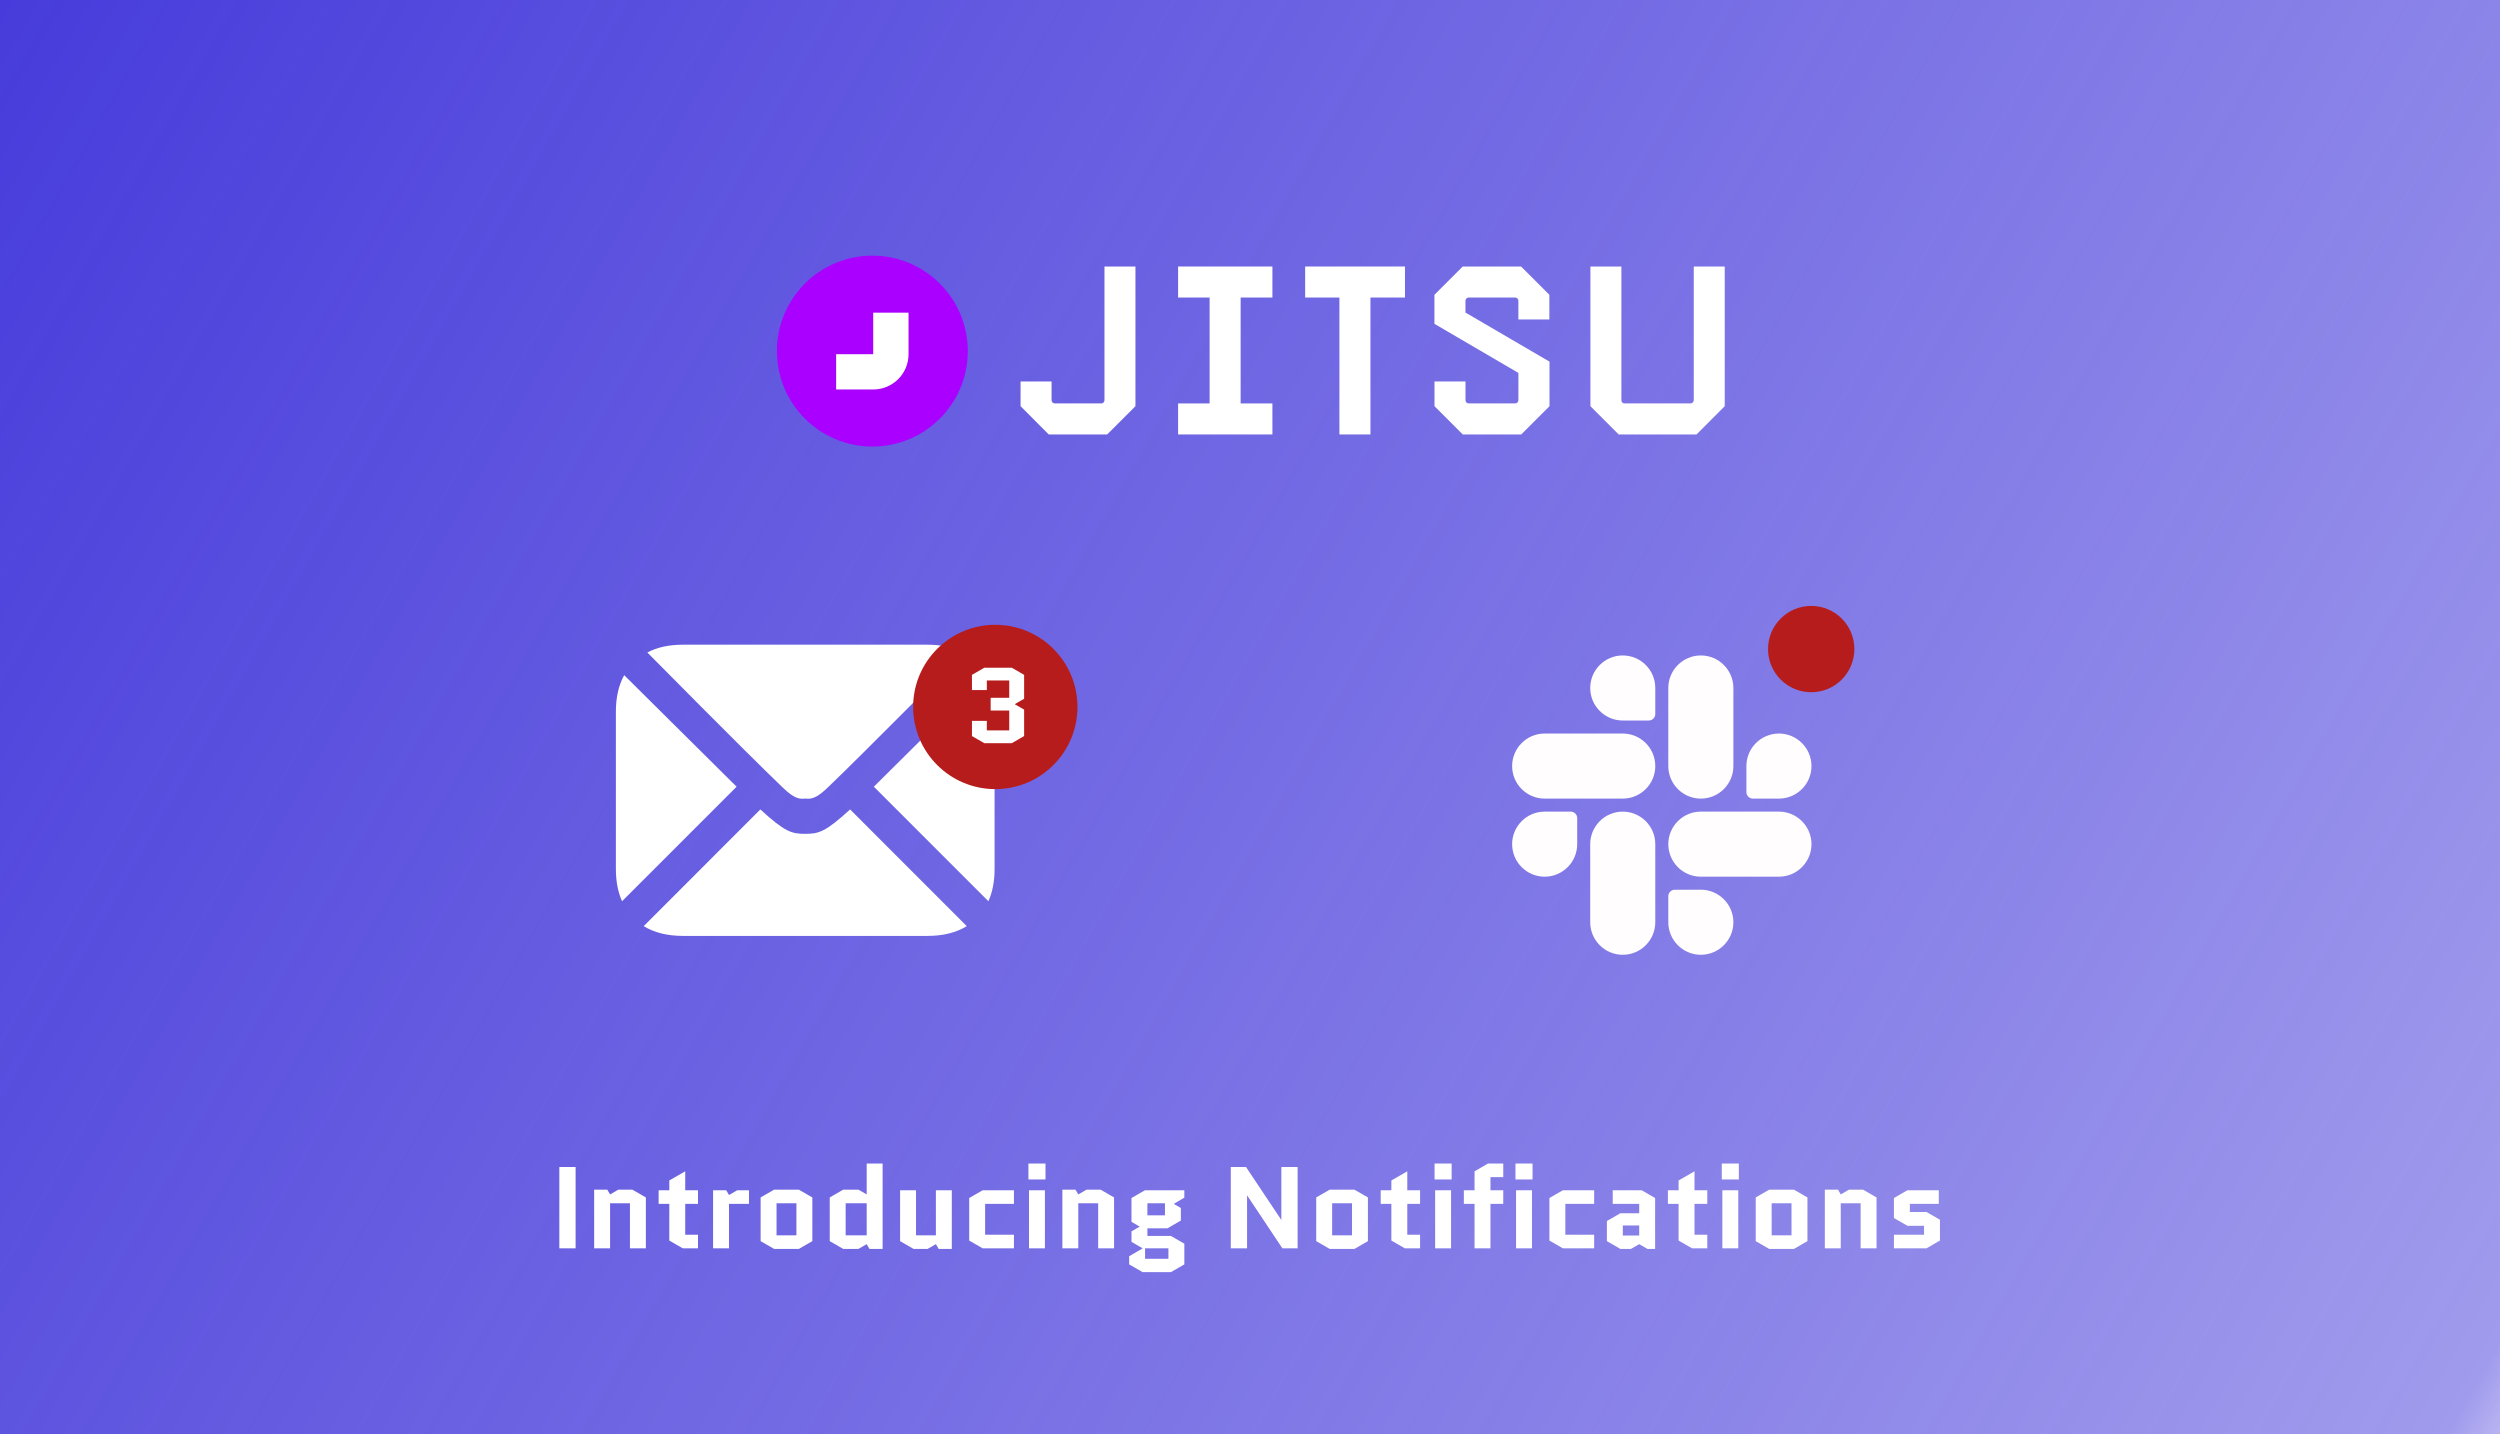 <svg width="1506" height="864" viewBox="0 0 1506 864" fill="none" xmlns="http://www.w3.org/2000/svg">
<rect width="1506" height="864" fill="url(#paint0_linear_4303_435)"/>
<path d="M665.335 241.091C665.333 241.604 665.127 242.096 664.763 242.459C664.399 242.821 663.906 243.025 663.393 243.025H635.396C634.883 243.025 634.391 242.821 634.028 242.458C633.665 242.096 633.461 241.604 633.461 241.091V229.799H614.789V244.688L631.756 261.715H666.964L684 244.688V160.545H665.335V241.091Z" fill="white"/>
<path d="M709.681 179.235H728.667V243.025H709.681V261.715H766.497V243.025H747.357V179.235H766.497V160.545H709.681V179.235Z" fill="white"/>
<path d="M786.222 179.235H806.863V261.715H825.553V179.235H846.356V160.545H786.222V179.235Z" fill="white"/>
<path d="M881.131 160.545L864.104 177.572V195.074L914.685 224.649V241.091C914.682 241.604 914.477 242.096 914.112 242.459C913.748 242.821 913.256 243.025 912.742 243.025H884.745C884.232 243.025 883.74 242.821 883.377 242.458C883.014 242.096 882.811 241.604 882.811 241.091V229.799H864.146V244.688L881.173 261.715H916.39L933.417 244.688V217.853L882.794 188.279V181.169C882.796 180.657 883 180.166 883.363 179.804C883.725 179.442 884.216 179.237 884.728 179.235H912.725C913.239 179.235 913.731 179.438 914.096 179.801C914.46 180.163 914.665 180.655 914.668 181.169V192.461H933.332V177.572L916.305 160.545H881.131Z" fill="white"/>
<path d="M1020.32 160.545V241.091C1020.32 241.604 1020.11 242.096 1019.75 242.458C1019.39 242.821 1018.9 243.025 1018.38 243.025H978.67C978.412 243.037 978.155 242.995 977.914 242.902C977.674 242.81 977.455 242.668 977.272 242.486C977.09 242.304 976.947 242.086 976.853 241.846C976.759 241.605 976.716 241.348 976.727 241.091V160.545H958.062V244.688L975.089 261.715H1021.97L1038.98 244.688V160.545H1020.32Z" fill="white"/>
<circle cx="525.5" cy="211.5" r="57.5" fill="#AA00FF"/>
<path d="M547.31 213.379C547.308 219.015 545.065 224.42 541.072 228.405C537.08 232.39 531.666 234.63 526.02 234.632H503.69V213.379H526.02V188.367H547.31V213.379Z" fill="white"/>
<path d="M512.103 487.6L582.369 557.91C576.005 561.816 568.149 563.791 558.713 563.791H411.422C401.986 563.791 394.129 561.816 387.766 557.91L458.032 487.6C472.91 501.249 476.992 502.303 485.067 502.303C493.143 502.303 497.224 501.249 512.103 487.6ZM599.134 428.789V523.369C599.134 530.831 597.906 537.37 595.404 542.9L526.411 473.907L594.131 406.713C597.467 412.769 599.134 420.143 599.134 428.789ZM443.724 473.907L374.731 542.9C372.229 537.37 371 530.831 371 523.369V428.789C371 420.143 372.668 412.769 376.003 406.713L443.724 473.907ZM470.54 473.468C448.727 452.577 389.96 393.063 389.96 393.063C395.885 389.903 403.039 388.367 411.422 388.367H558.713C567.096 388.367 574.249 389.903 580.174 393.063C580.174 393.063 521.407 452.577 499.594 473.468C494.108 478.778 490.29 481.851 485.067 481.061C479.844 481.851 476.026 478.778 470.54 473.468Z" fill="white"/>
<g filter="url(#filter0_d_4303_435)">
<circle cx="599.567" cy="421.867" r="49.5" fill="#B71C1C"/>
</g>
<path d="M609.507 447.687H592.931L585.507 443.399V434.247H594.467V440.007H607.971V428.039H596.771V420.359H607.971V409.927H594.467V415.687H585.507V406.535L592.931 402.247H609.507L616.931 406.535V420.935L611.363 424.135V424.263L616.931 427.463V443.399L609.507 447.687Z" fill="white"/>
<path d="M1024.59 481.08C1013.78 481.08 1004.99 472.287 1004.99 461.48V414.44C1004.99 403.632 1013.78 394.84 1024.59 394.84C1035.39 394.84 1044.19 403.632 1044.19 414.44V461.48C1044.19 472.287 1035.39 481.08 1024.59 481.08ZM1071.63 481.08H1055.95C1053.78 481.08 1052.03 479.328 1052.03 477.16V461.48C1052.03 450.672 1060.82 441.88 1071.63 441.88C1082.43 441.88 1091.23 450.672 1091.23 461.48C1091.23 472.287 1082.43 481.08 1071.63 481.08ZM977.547 481.08H930.507C919.7 481.08 910.907 472.287 910.907 461.48C910.907 450.672 919.7 441.88 930.507 441.88H977.547C988.355 441.88 997.147 450.672 997.147 461.48C997.147 472.287 988.355 481.08 977.547 481.08ZM993.227 434.04H977.547C966.74 434.04 957.947 425.247 957.947 414.44C957.947 403.632 966.74 394.84 977.547 394.84C988.355 394.84 997.147 403.632 997.147 414.44V430.12C997.147 432.288 995.395 434.04 993.227 434.04ZM977.547 575.16C966.74 575.16 957.947 566.367 957.947 555.56V508.52C957.947 497.712 966.74 488.92 977.547 488.92C988.355 488.92 997.147 497.712 997.147 508.52V555.56C997.147 566.367 988.355 575.16 977.547 575.16ZM930.507 528.12C919.7 528.12 910.907 519.327 910.907 508.52C910.907 497.712 919.7 488.92 930.507 488.92H946.187C948.355 488.92 950.107 490.672 950.107 492.84V508.52C950.107 519.327 941.315 528.12 930.507 528.12ZM1071.63 528.12H1024.59C1013.78 528.12 1004.99 519.327 1004.99 508.52C1004.99 497.712 1013.78 488.92 1024.59 488.92H1071.63C1082.43 488.92 1091.23 497.712 1091.23 508.52C1091.23 519.327 1082.43 528.12 1071.63 528.12ZM1024.59 575.16C1013.78 575.16 1004.99 566.367 1004.99 555.56V539.88C1004.99 537.712 1006.74 535.96 1008.91 535.96H1024.59C1035.39 535.96 1044.19 544.752 1044.19 555.56C1044.19 566.367 1035.39 575.16 1024.59 575.16Z" fill="#FFFDFD"/>
<g filter="url(#filter1_d_4303_435)">
<circle cx="1091.07" cy="387" r="26" fill="#B71C1C"/>
</g>
<path d="M336.95 752V703H346.75V752H336.95ZM389.07 721.34V752H379.48V724.84H367.51V752H357.92V716.65H365.83L367.51 719.52L372.48 716.65H380.95L389.07 721.34ZM396.751 725.19V717H403.191V711.12L412.781 705.59V717H420.481V725.19H412.781V743.81H420.481V752H411.311L403.191 747.31V725.19H396.751ZM451.191 725.19H439.151V752H429.561V717H437.471L439.151 719.87L444.121 717H451.191V725.19ZM489.353 747.66L481.233 752.35H466.323L458.203 747.66V721.34L466.323 716.65H481.233L489.353 721.34V747.66ZM467.793 724.84V744.16H479.763V724.84H467.793ZM507.954 716.65H517.124L522.094 719.52V700.9H531.684V752.35H523.774L522.094 749.48L517.124 752.35H507.954L499.834 747.66V721.34L507.954 716.65ZM522.094 744.16V724.84H509.424V744.16H522.094ZM542.217 747.66V717H551.807V744.16H563.777V717H573.367V752.35H565.457L563.777 749.48L558.807 752.35H550.337L542.217 747.66ZM593.438 725.19V743.81H610.798V752H591.968L583.848 747.31V721.69L591.968 717H610.798V725.19H593.438ZM629.463 717V752H619.873V717H629.463ZM619.523 710.49V700.9H629.813V710.49H619.523ZM671.121 721.34V752H661.531V724.84H649.561V752H639.971V716.65H647.881L649.561 719.52L654.531 716.65H663.001L671.121 721.34ZM680.202 761.66V756.76L688.322 752L681.602 748.08V741.78L686.572 738.91L681.602 736.04V721.69L689.722 717H713.452V721.48L707.082 725.19L711.352 727.71V735.27L703.232 739.96H691.192V744.51H705.332L713.452 749.2V761.66L705.332 766.35H688.322L680.202 761.66ZM703.862 752H689.792V758.3H703.862V752ZM691.192 724.84V732.12H701.762V724.84H691.192ZM751.232 720.29V752H741.432V703H750.602L771.742 734.71H771.882V703H781.682V752H772.512L751.372 720.29H751.232ZM824.041 747.66L815.921 752.35H801.011L792.891 747.66V721.34L801.011 716.65H815.921L824.041 721.34V747.66ZM802.481 724.84V744.16H814.451V724.84H802.481ZM831.721 725.19V717H838.161V711.12L847.751 705.59V717H855.451V725.19H847.751V743.81H855.451V752H846.281L838.161 747.31V725.19H831.721ZM874.121 717V752H864.531V717H874.121ZM864.181 710.49V700.9H874.471V710.49H864.181ZM881.829 725.19V717H888.269V705.59L896.389 700.9H905.559V709.09H897.859V717H905.559V725.19H897.859V752H888.269V725.19H881.829ZM922.861 717V752H913.271V717H922.861ZM912.921 710.49V700.9H923.211V710.49H912.921ZM942.959 725.19V743.81H960.319V752H941.489L933.369 747.31V721.69L941.489 717H960.319V725.19H942.959ZM977.585 738.21V744.3H987.455V738.21H977.585ZM976.115 752.35L967.995 747.66V735.55L976.115 730.86H987.455V725.19H971.495V717H988.925L997.045 721.69V752.35H992.425L987.455 749.48L982.485 752.35H976.115ZM1004.74 725.19V717H1011.18V711.12L1020.77 705.59V717H1028.47V725.19H1020.77V743.81H1028.47V752H1019.3L1011.18 747.31V725.19H1004.74ZM1047.14 717V752H1037.55V717H1047.14ZM1037.2 710.49V700.9H1047.49V710.49H1037.2ZM1088.8 747.66L1080.68 752.35H1065.77L1057.65 747.66V721.34L1065.77 716.65H1080.68L1088.8 721.34V747.66ZM1067.24 724.84V744.16H1079.21V724.84H1067.24ZM1130.43 721.34V752H1120.84V724.84H1108.87V752H1099.28V716.65H1107.19L1108.87 719.52L1113.84 716.65H1122.31L1130.43 721.34ZM1168.63 734.78V747.31L1160.51 752H1140.91V743.81H1159.04V738.42H1149.03L1140.91 733.73V721.69L1149.03 717H1167.93V725.19H1150.5V730.09H1160.51L1168.63 734.78Z" fill="white"/>
<defs>
<filter id="filter0_d_4303_435" x="546.067" y="372.367" width="107" height="107" filterUnits="userSpaceOnUse" color-interpolation-filters="sRGB">
<feFlood flood-opacity="0" result="BackgroundImageFix"/>
<feColorMatrix in="SourceAlpha" type="matrix" values="0 0 0 0 0 0 0 0 0 0 0 0 0 0 0 0 0 0 127 0" result="hardAlpha"/>
<feOffset dy="4"/>
<feGaussianBlur stdDeviation="2"/>
<feComposite in2="hardAlpha" operator="out"/>
<feColorMatrix type="matrix" values="0 0 0 0 0 0 0 0 0 0 0 0 0 0 0 0 0 0 0.25 0"/>
<feBlend mode="normal" in2="BackgroundImageFix" result="effect1_dropShadow_4303_435"/>
<feBlend mode="normal" in="SourceGraphic" in2="effect1_dropShadow_4303_435" result="shape"/>
</filter>
<filter id="filter1_d_4303_435" x="1061.07" y="361" width="60" height="60" filterUnits="userSpaceOnUse" color-interpolation-filters="sRGB">
<feFlood flood-opacity="0" result="BackgroundImageFix"/>
<feColorMatrix in="SourceAlpha" type="matrix" values="0 0 0 0 0 0 0 0 0 0 0 0 0 0 0 0 0 0 127 0" result="hardAlpha"/>
<feOffset dy="4"/>
<feGaussianBlur stdDeviation="2"/>
<feComposite in2="hardAlpha" operator="out"/>
<feColorMatrix type="matrix" values="0 0 0 0 0 0 0 0 0 0 0 0 0 0 0 0 0 0 0.25 0"/>
<feBlend mode="normal" in2="BackgroundImageFix" result="effect1_dropShadow_4303_435"/>
<feBlend mode="normal" in="SourceGraphic" in2="effect1_dropShadow_4303_435" result="shape"/>
</filter>
<linearGradient id="paint0_linear_4303_435" x1="0" y1="0" x2="1576.5" y2="900" gradientUnits="userSpaceOnUse">
<stop stop-color="#473CDB"/>
<stop offset="0.941" stop-color="#473CDB" stop-opacity="0.514"/>
<stop offset="1" stop-color="#473CDB" stop-opacity="0"/>
</linearGradient>
</defs>
</svg>
